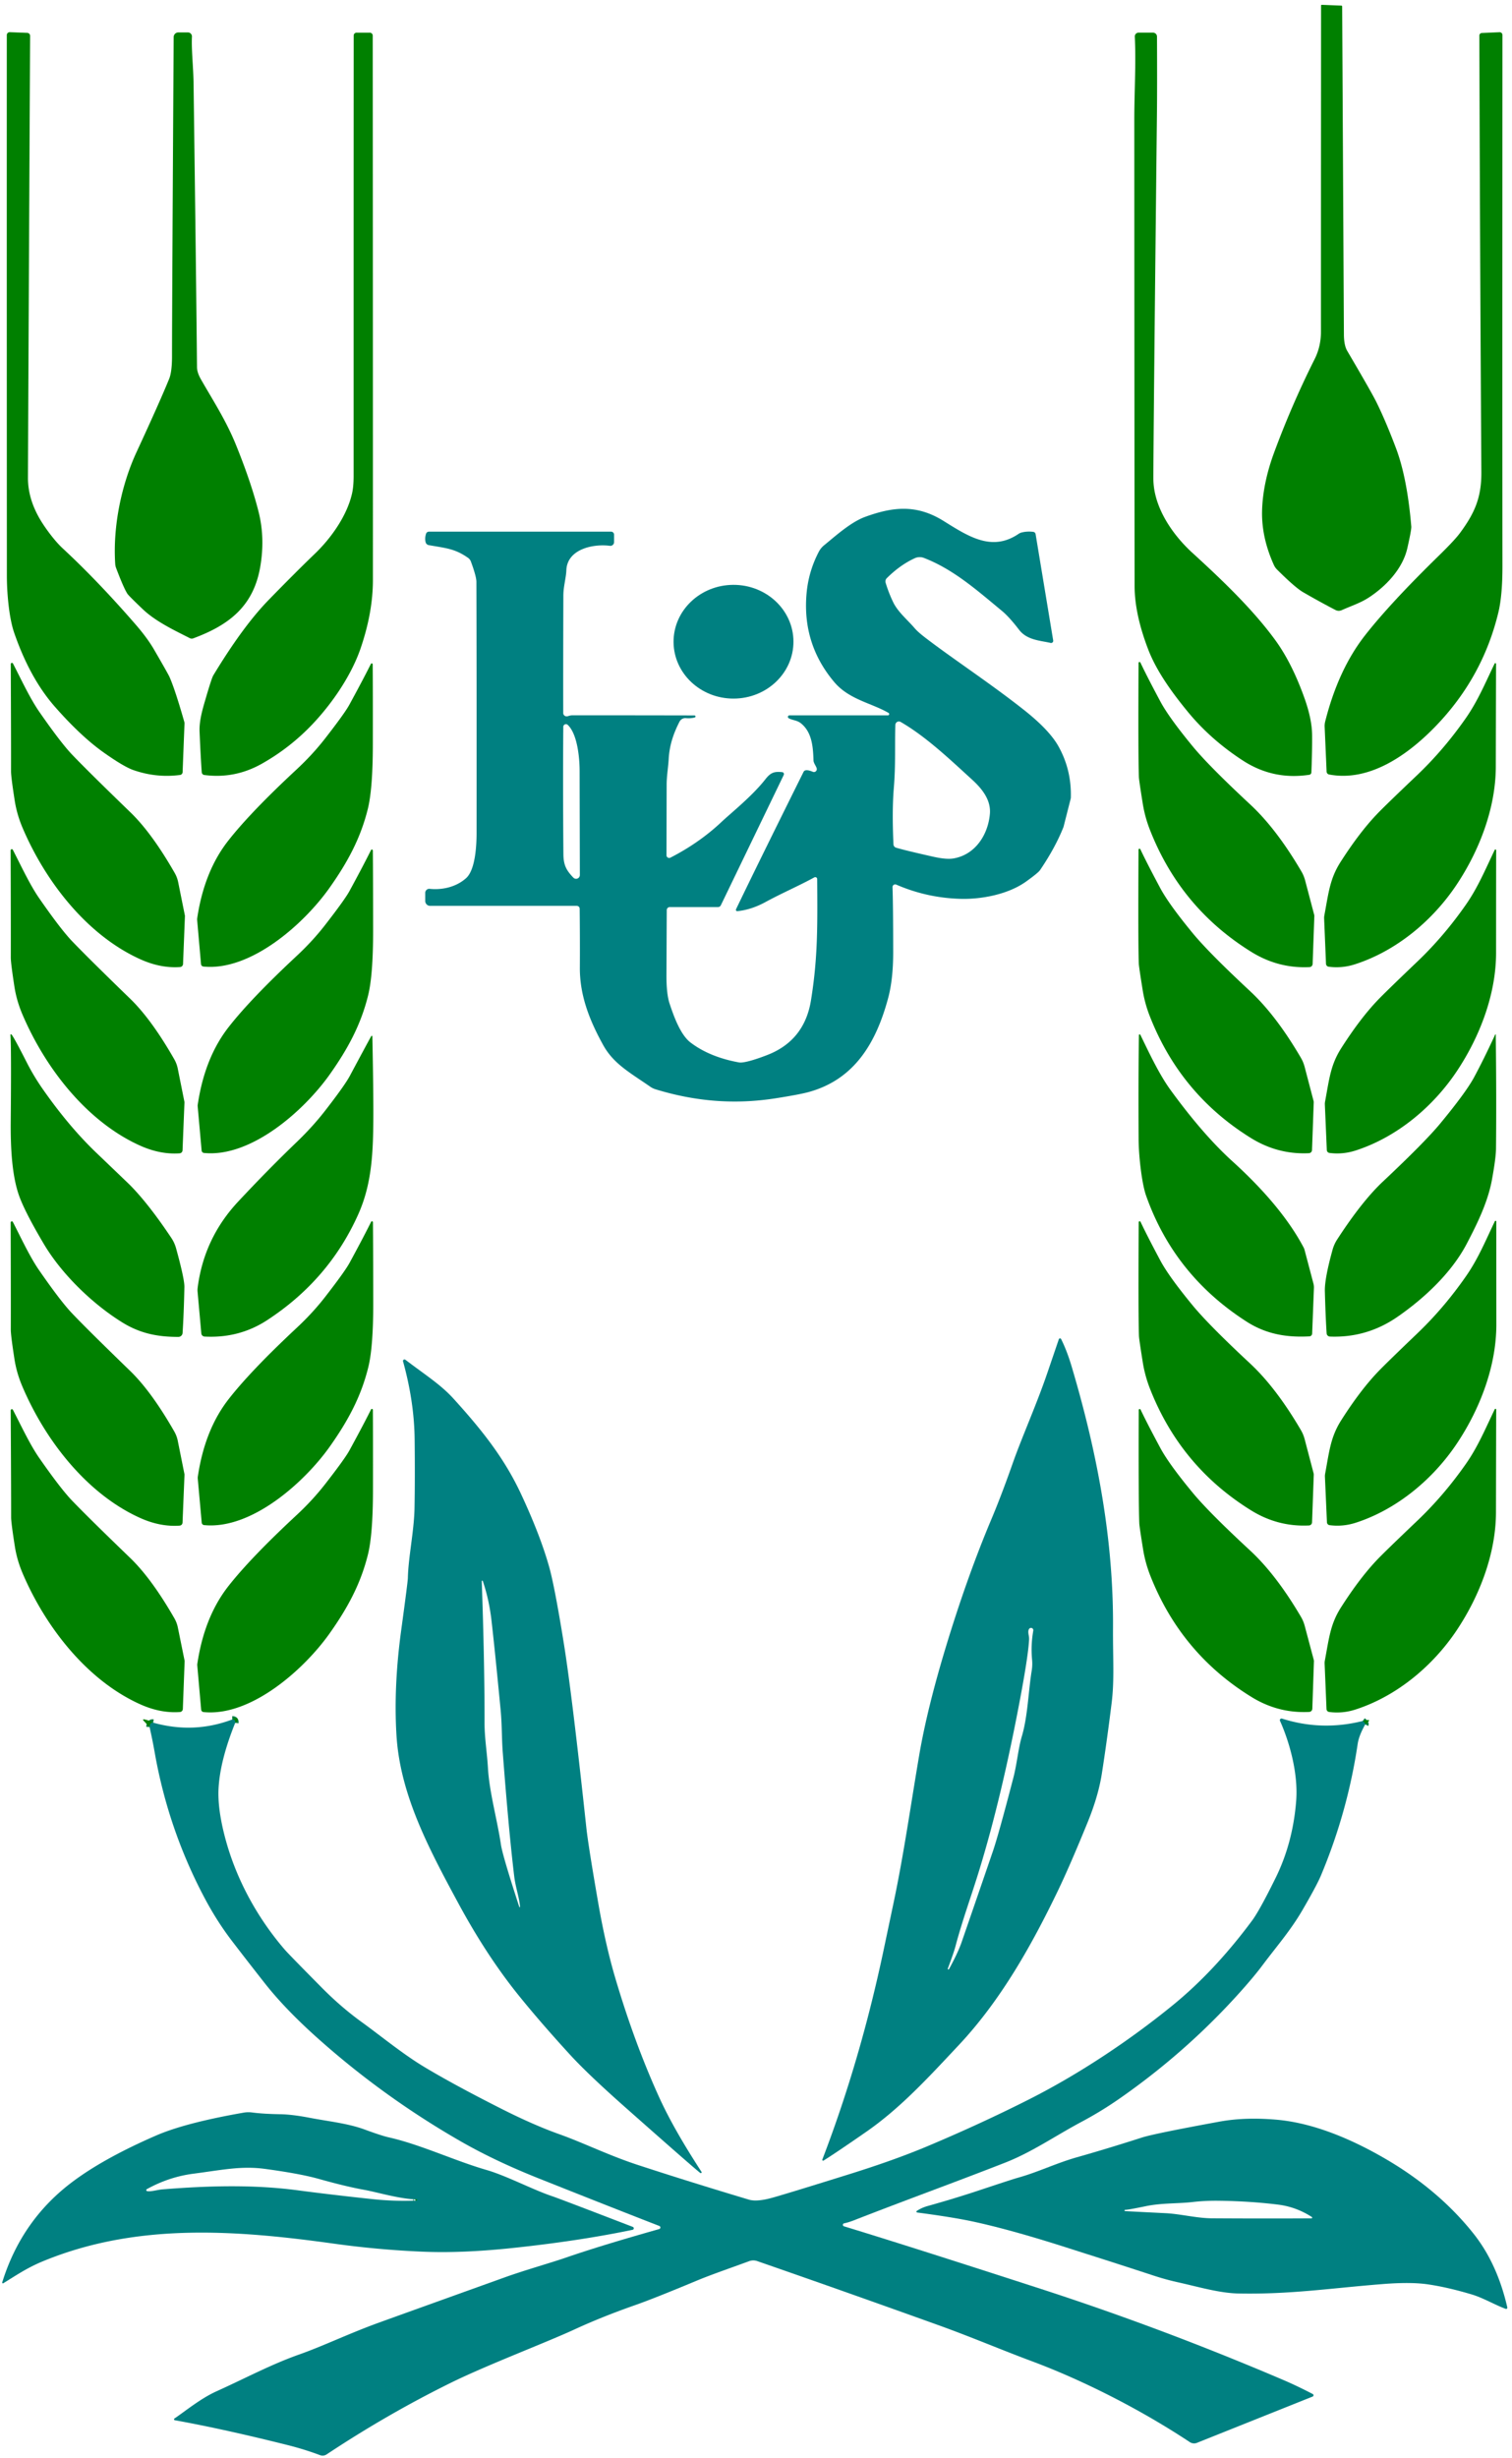 <?xml version="1.0" encoding="UTF-8" standalone="no"?>
<svg xmlns="http://www.w3.org/2000/svg" version="1.1" viewBox="0.00 0.00 451.00 733.00">
  <g stroke-width="2.00" fill="none" stroke-linecap="butt">
    <path stroke="#008041" vector-effect="non-scaling-stroke" d="   M 70.16 513.74   Q 70.30 512.73 69.28 512.74"></path>
    <path stroke="#008041" vector-effect="non-scaling-stroke" d="   M 406.48 513.19   Q 407.41 513.86 407.23 514.21"></path>
    <path stroke="#008041" vector-effect="non-scaling-stroke" d="   M 45.69 513.69   Q 44.73 513.52 44.61 515.00"></path>
    <path stroke="#008041" vector-effect="non-scaling-stroke" d="   M 123.96 656.20   Q 124.22 656.16 124.35 656.09   A 0.12 0.12 0.0 0 0 124.30 655.87   L 123.29 655.82"></path>
  </g>
  <path fill="#008000" d="   M 394.05 1.63   A 0.19 0.19 0.0 0 1 394.25 1.44   L 400.10 1.67   A 0.25 0.24 1.2 0 1 400.34 1.91   Q 400.77 82.17 400.86 99.75   Q 400.88 102.98 401.85 104.63   Q 409.15 117.06 410.55 119.91   Q 413.30 125.46 416.37 133.58   Q 419.74 142.48 420.96 157.02   Q 421.03 157.96 419.78 163.47   C 418.39 169.60 413.42 174.84 408.26 178.20   C 405.82 179.79 403.31 180.57 400.18 181.96   A 2.10 2.08 -43.2 0 1 398.37 181.91   Q 393.70 179.49 388.72 176.61   Q 386.30 175.21 380.94 169.86   A 4.71 4.60 -80.5 0 1 379.96 168.45   Q 376.29 160.32 376.45 152.48   C 376.56 146.84 377.88 140.82 380.00 135.07   Q 385.32 120.65 392.13 107.09   Q 394.04 103.29 394.02 98.75   Q 394.00 89.84 394.05 1.63   Z"></path>
  <path fill="#008000" d="   M 8.13 9.80   A 0.89 0.89 0.0 0 1 8.98 10.69   Q 8.43 118.62 8.34 142.47   Q 8.32 149.17 12.49 155.76   C 13.81 157.85 16.34 161.33 18.65 163.47   Q 29.31 173.37 40.44 186.21   Q 43.98 190.29 45.97 193.74   Q 50.21 201.04 50.58 201.91   Q 52.25 205.71 54.96 215.22   A 1.65 1.60 39.0 0 1 55.03 215.81   L 54.47 230.25   A 0.88 0.88 0.0 0 1 53.71 231.09   Q 46.67 232.02 39.83 229.65   Q 36.98 228.67 31.01 224.45   Q 24.17 219.62 16.39 210.77   Q 8.91 202.26 4.23 188.69   C 2.71 184.30 2.05 176.99 2.05 171.66   Q 2.01 85.32 2.03 10.46   A 0.86 0.86 0.0 0 1 2.92 9.60   L 8.13 9.80   Z"></path>
  <path fill="#008000" d="   M 56.06 9.67   A 1.19 1.19 0.0 0 1 57.25 10.91   C 57.06 14.97 57.68 19.94 57.74 25.05   Q 58.54 85.09 58.76 109.50   Q 58.78 111.08 59.92 113.09   C 63.53 119.43 67.47 125.41 70.47 132.87   Q 75.03 144.17 77.17 152.79   Q 79.12 160.68 77.58 169.28   C 75.47 181.00 68.08 186.48 57.63 190.36   A 1.29 1.29 0.0 0 1 56.60 190.29   C 52.12 188.00 46.48 185.38 42.55 181.63   Q 38.40 177.67 38.00 177.06   Q 36.89 175.36 34.61 169.32   A 4.06 3.95 33.6 0 1 34.37 168.21   C 33.61 156.66 36.35 144.29 40.69 134.90   Q 47.76 119.62 50.46 112.96   Q 51.31 110.86 51.31 106.25   Q 51.31 92.89 51.80 11.06   A 1.40 1.40 0.0 0 1 53.20 9.67   L 56.06 9.67   Z"></path>
  <path fill="#008000" d="   M 106.34 9.75   L 110.31 9.75   A 0.87 0.87 0.0 0 1 111.18 10.62   Q 111.24 104.58 111.23 172.99   Q 111.23 182.60 107.56 193.34   C 104.53 202.19 97.91 211.46 91.34 217.84   Q 85.40 223.61 78.17 227.70   Q 70.05 232.30 60.93 231.10   A 0.88 0.87 2.1 0 1 60.18 230.30   Q 59.87 226.17 59.53 218.24   C 59.37 214.82 60.55 211.05 61.43 208.04   Q 63.14 202.19 63.62 201.40   Q 72.44 186.82 80.03 179.01   Q 88.14 170.67 93.87 165.17   C 98.94 160.31 103.60 153.57 105.03 147.04   Q 105.48 145.01 105.48 141.87   Q 105.47 61.19 105.50 10.60   A 0.85 0.84 -90.0 0 1 106.34 9.75   Z"></path>
  <path fill="#008000" d="   M 343.93 9.74   A 1.18 1.18 0.0 0 1 345.11 10.92   Q 345.18 26.56 345.09 34.27   Q 344.02 131.85 344.03 142.76   C 344.05 151.09 349.56 159.28 355.68 164.87   C 364.18 172.63 373.69 181.64 380.51 191.05   Q 385.44 197.87 389.15 208.33   Q 391.34 214.52 391.38 219.25   Q 391.42 223.86 391.16 230.33   A 0.76 0.75 87.2 0 1 390.52 231.04   C 383.46 232.10 376.86 230.79 370.67 226.76   Q 361.05 220.49 354.28 212.23   C 349.86 206.85 345.04 200.32 342.50 193.70   Q 338.44 183.14 338.43 174.74   Q 338.36 111.79 338.34 35.72   C 338.34 27.35 338.88 19.10 338.49 10.91   A 1.12 1.11 -1.5 0 1 339.61 9.74   L 343.93 9.74   Z"></path>
  <path fill="#008000" d="   M 448.15 10.44   Q 448.10 126.77 448.15 168.78   Q 448.16 177.53 446.93 182.64   Q 442.24 202.10 428.13 216.65   C 419.91 225.13 408.46 233.23 396.44 230.95   A 0.92 0.90 4.5 0 1 395.70 230.10   L 395.12 216.76   A 5.54 5.40 51.4 0 1 395.28 215.15   Q 399.20 199.61 407.20 189.41   Q 414.73 179.80 429.24 165.64   Q 433.85 161.13 435.40 159.05   C 439.85 153.06 441.91 148.39 441.86 140.80   Q 441.45 75.13 441.26 10.62   A 0.77 0.77 0.0 0 1 442.00 9.84   L 447.27 9.61   A 0.84 0.83 -1.3 0 1 448.15 10.44   Z"></path>
  <path fill="#008081" d="   M 264.85 213.32   A 0.39 0.39 0.0 0 0 265.05 212.60   C 259.99 209.64 253.27 208.64 248.84 203.39   Q 239.25 192.03 240.58 176.99   Q 241.16 170.41 244.24 164.52   A 6.23 6.22 84.3 0 1 245.81 162.60   C 248.89 160.11 253.68 155.72 258.05 154.13   C 266.11 151.20 273.24 150.25 281.40 155.32   C 288.91 160.00 295.88 164.60 303.85 159.18   A 2.80 2.55 18.0 0 1 304.69 158.80   Q 306.38 158.36 308.21 158.60   A 0.81 0.81 0.0 0 1 308.90 159.27   L 314.15 191.00   A 0.64 0.64 0.0 0 1 313.37 191.72   C 310.42 191.02 306.38 190.92 304.01 187.85   Q 301.03 183.96 298.85 182.16   C 291.10 175.74 284.28 169.73 275.58 166.37   A 3.47 3.44 -46.3 0 0 272.90 166.44   Q 268.49 168.45 264.50 172.42   A 1.35 1.35 0.0 0 0 264.16 173.76   Q 265.05 176.72 266.39 179.52   C 267.78 182.45 270.67 184.82 272.80 187.30   Q 273.76 188.43 275.85 190.04   C 283.88 196.24 295.34 203.72 305.49 211.75   Q 313.00 217.70 315.70 222.52   Q 319.63 229.53 319.41 237.83   A 2.20 1.90 -40.7 0 1 319.35 238.23   L 317.26 246.45   A 1.24 0.92 -36.7 0 1 317.20 246.65   Q 314.74 252.83 310.22 259.47   Q 309.66 260.29 306.10 262.85   C 300.76 266.70 292.76 268.20 286.53 268.03   Q 276.48 267.76 267.34 263.79   A 0.80 0.80 0.0 0 0 266.22 264.55   Q 266.41 269.80 266.42 283.82   Q 266.43 291.97 264.93 297.57   C 261.38 310.84 254.96 321.90 241.14 325.66   Q 238.41 326.40 231.42 327.50   C 219.22 329.42 207.49 328.48 195.56 324.83   A 5.69 5.53 -18.3 0 1 193.97 324.06   C 187.74 319.75 183.01 317.22 179.91 311.62   C 175.87 304.31 172.90 296.87 172.96 288.47   Q 173.01 281.24 172.91 270.99   A 0.88 0.88 0.0 0 0 172.03 270.12   L 128.29 270.12   A 1.45 1.45 0.0 0 1 126.84 268.67   L 126.84 266.24   A 1.20 1.20 0.0 0 1 128.16 265.05   C 131.93 265.43 136.06 264.52 139.03 261.86   C 141.86 259.33 142.15 251.76 142.15 248.50   Q 142.18 197.70 142.10 173.50   Q 142.10 171.90 140.46 167.45   A 2.39 2.36 -83.1 0 0 139.60 166.34   C 135.75 163.64 133.15 163.47 127.90 162.56   A 1.19 1.18 -2.7 0 1 126.96 161.71   Q 126.65 160.53 127.07 159.19   A 0.92 0.92 0.0 0 1 127.95 158.54   L 182.27 158.54   A 0.90 0.90 0.0 0 1 183.17 159.44   L 183.17 161.65   A 1.12 1.11 -86.2 0 1 181.91 162.76   C 176.88 162.11 169.15 163.75 168.93 170.09   C 168.85 172.27 168.05 174.91 168.04 177.57   Q 167.97 197.99 168.00 212.65   A 0.97 0.97 0.0 0 0 168.23 213.25   Q 168.70 213.79 169.53 213.52   Q 170.18 213.30 170.75 213.30   Q 186.97 213.30 207.14 213.34   A 0.31 0.31 0.0 0 1 207.22 213.95   Q 205.97 214.28 204.59 214.15   A 1.95 1.94 -73.8 0 0 202.68 215.21   C 200.95 218.59 199.69 222.11 199.46 226.32   C 199.32 228.79 198.85 231.48 198.85 233.90   Q 198.84 237.25 198.80 255.04   A 0.80 0.80 0.0 0 0 199.97 255.75   C 205.43 252.96 210.66 249.39 215.20 245.11   C 218.04 242.43 224.40 237.38 228.31 232.36   C 229.88 230.36 230.96 230.00 233.32 230.25   A 0.58 0.58 0.0 0 1 233.78 231.08   L 215.02 269.94   A 0.98 0.96 -76.6 0 1 214.15 270.49   L 199.77 270.49   A 0.89 0.89 0.0 0 0 198.88 271.38   Q 198.87 273.22 198.79 290.71   Q 198.76 296.38 199.74 299.32   C 200.86 302.66 202.86 308.52 205.99 310.89   Q 211.71 315.23 220.43 316.81   C 222.36 317.16 228.54 314.78 230.09 314.09   Q 240.05 309.61 241.89 298.34   C 243.94 285.72 243.85 276.17 243.75 262.13   A 0.58 0.57 75.4 0 0 242.90 261.63   C 238.21 264.20 233.26 266.30 228.25 269.03   C 225.53 270.51 222.67 271.45 219.93 271.70   A 0.39 0.39 0.0 0 1 219.54 271.14   Q 226.30 257.09 239.69 230.16   Q 240.17 229.20 242.46 230.15   A 0.85 0.85 0.0 0 0 243.63 229.28   C 243.56 228.57 242.68 227.66 242.65 226.76   C 242.53 222.64 242.17 218.25 238.84 215.64   C 237.68 214.73 236.27 214.79 235.22 214.15   A 0.45 0.45 0.0 0 1 235.45 213.32   L 264.85 213.32   Z   M 267.27 252.77   Q 269.73 253.53 278.32 255.46   Q 282.17 256.32 284.23 256.01   C 290.77 255.01 294.70 249.05 295.26 242.74   C 295.64 238.55 292.92 235.19 289.94 232.47   C 283.44 226.55 276.23 219.65 268.64 215.28   A 1.05 1.04 -73.9 0 0 267.07 216.15   C 266.87 222.49 267.19 227.89 266.61 234.95   Q 266.04 241.72 266.50 251.77   A 1.09 1.08 -82.9 0 0 267.27 252.77   Z   M 169.35 216.16   A 0.79 0.79 0.0 0 0 168.02 216.72   Q 167.88 233.62 168.05 254.54   C 168.07 257.88 168.82 259.41 171.01 261.70   A 1.13 1.13 0.0 0 0 172.96 260.91   Q 172.91 240.47 172.89 229.85   C 172.88 225.88 172.21 218.86 169.35 216.16   Z"></path>
  <ellipse fill="#008081" cx="0.00" cy="0.00" transform="translate(218.79,191.36) rotate(-0.2)" rx="17.88" ry="16.96"></ellipse>
  <path fill="#008000" d="   M 340.16 197.57   Q 342.10 201.68 346.10 209.16   Q 348.70 214.01 355.85 222.67   Q 360.67 228.50 372.98 239.95   Q 380.77 247.20 388.20 259.89   A 10.81 10.77 -67.5 0 1 389.30 262.56   L 391.98 272.73   A 1.57 1.39 41.4 0 1 392.04 273.21   L 391.53 287.44   A 0.98 0.98 0.0 0 1 390.59 288.39   Q 381.29 288.84 373.26 283.86   Q 352.15 270.79 343.00 247.46   Q 341.53 243.71 340.88 239.74   Q 339.75 232.72 339.71 231.71   Q 339.47 225.03 339.61 197.69   A 0.29 0.29 0.0 0 1 340.16 197.57   Z"></path>
  <path fill="#008000" d="   M 3.87 197.86   C 6.26 202.47 8.92 208.22 11.70 212.23   Q 18.06 221.40 21.49 225.01   Q 26.09 229.84 38.91 242.24   Q 45.29 248.41 52.09 260.28   A 9.25 9.14 -66.1 0 1 53.15 263.08   L 55.15 273.01   A 1.33 0.60 -69.2 0 1 55.16 273.18   L 54.60 287.45   A 0.96 0.95 89.4 0 1 53.71 288.37   Q 47.92 288.78 41.88 286.06   C 25.96 278.89 13.61 262.94 6.79 246.99   Q 5.03 242.89 4.38 238.68   Q 3.28 231.61 3.29 230.00   Q 3.31 219.87 3.21 198.02   A 0.35 0.35 0.0 0 1 3.87 197.86   Z"></path>
  <path fill="#008000" d="   M 110.63 197.98   A 0.29 0.28 58.3 0 1 111.17 198.11   Q 111.23 205.17 111.21 222.15   Q 111.19 235.26 109.71 241.23   C 107.60 249.77 103.80 257.00 98.18 264.90   C 90.66 275.48 74.82 289.66 60.67 288.22   A 0.80 0.80 0.0 0 1 59.96 287.50   L 58.80 274.29   A 1.78 1.58 51.1 0 1 58.82 273.84   Q 60.90 259.84 68.07 250.70   Q 74.64 242.30 88.44 229.47   Q 93.20 225.05 96.91 220.29   Q 102.79 212.74 104.18 210.19   Q 108.19 202.85 110.63 197.98   Z"></path>
  <path fill="#008000" d="   M 446.25 197.99   Q 446.23 201.80 446.17 228.67   C 446.13 240.99 441.28 253.64 434.40 263.93   C 427.23 274.64 416.40 283.61 404.18 287.54   Q 400.28 288.80 396.31 288.27   A 0.91 0.91 0.0 0 1 395.52 287.40   L 394.96 273.85   A 4.20 3.78 52.4 0 1 395.04 272.91   C 396.31 266.08 396.70 261.99 399.86 257.04   Q 405.60 248.06 411.01 242.47   Q 413.34 240.05 422.80 231.05   Q 430.68 223.53 437.24 214.13   C 440.81 209.01 443.04 203.62 445.81 197.89   A 0.23 0.23 0.0 0 1 446.25 197.99   Z"></path>
  <path fill="#008000" d="   M 3.17 253.57   A 0.35 0.35 0.0 0 1 3.83 253.41   C 6.21 258.02 8.87 263.77 11.64 267.78   Q 17.99 276.95 21.41 280.56   Q 26.01 285.39 38.81 297.80   Q 45.18 303.97 51.96 315.84   A 9.24 9.14 -66.0 0 1 53.02 318.64   L 55.01 328.57   A 1.33 0.60 -69.1 0 1 55.02 328.74   L 54.45 343.00   A 0.95 0.94 89.4 0 1 53.56 343.92   Q 47.77 344.32 41.74 341.60   C 25.83 334.42 13.50 318.46 6.70 302.52   Q 4.95 298.42 4.30 294.21   Q 3.21 287.14 3.22 285.53   Q 3.25 275.41 3.17 253.57   Z"></path>
  <path fill="#008000" d="   M 339.60 253.37   A 0.29 0.29 0.0 0 1 340.15 253.25   Q 342.08 257.35 346.07 264.81   Q 348.66 269.65 355.79 278.30   Q 360.59 284.12 372.87 295.55   Q 380.64 302.78 388.04 315.45   A 10.78 10.74 -67.5 0 1 389.14 318.11   L 391.80 328.26   A 1.57 1.38 41.5 0 1 391.86 328.74   L 391.35 342.93   A 0.98 0.98 0.0 0 1 390.41 343.88   Q 381.13 344.32 373.12 339.35   Q 352.07 326.30 342.96 303.02   Q 341.49 299.28 340.85 295.32   Q 339.72 288.31 339.68 287.31   Q 339.45 280.64 339.60 253.37   Z"></path>
  <path fill="#008000" d="   M 110.67 253.49   A 0.29 0.28 58.2 0 1 111.21 253.62   Q 111.28 260.67 111.29 277.66   Q 111.29 290.76 109.82 296.74   C 107.73 305.29 103.94 312.52 98.33 320.43   C 90.82 331.02 75.01 345.23 60.85 343.81   A 0.80 0.80 0.0 0 1 60.14 343.09   L 58.96 329.88   A 1.78 1.58 51.0 0 1 58.98 329.43   Q 61.04 315.43 68.20 306.27   Q 74.75 297.87 88.53 285.02   Q 93.29 280.58 96.98 275.82   Q 102.85 268.26 104.24 265.71   Q 108.24 258.36 110.67 253.49   Z"></path>
  <path fill="#008000" d="   M 446.28 253.55   Q 446.26 257.36 446.25 284.19   C 446.23 296.50 441.41 309.13 434.55 319.42   C 427.40 330.14 416.61 339.11 404.41 343.06   Q 400.52 344.32 396.55 343.80   A 0.91 0.91 0.0 0 1 395.76 342.93   L 395.18 329.40   A 4.20 3.78 52.4 0 1 395.25 328.46   C 396.51 321.64 396.90 317.55 400.04 312.60   Q 405.76 303.62 411.15 298.03   Q 413.48 295.61 422.91 286.60   Q 430.77 279.08 437.31 269.68   C 440.86 264.57 443.09 259.18 445.84 253.45   A 0.23 0.23 0.0 0 1 446.28 253.55   Z"></path>
  <path fill="#008000" d="   M 3.45 308.49   Q 4.28 309.53 7.99 316.83   Q 10.12 321.02 12.87 324.93   Q 20.60 335.97 28.74 343.76   Q 38.50 353.10 38.81 353.42   Q 44.40 359.09 51.12 369.17   A 10.57 10.55 20.7 0 1 52.53 372.28   Q 55.05 381.43 55.00 383.78   Q 54.83 391.82 54.46 397.49   A 1.26 1.25 -88.0 0 1 53.21 398.66   C 47.07 398.67 41.83 397.66 36.46 394.33   C 27.82 388.98 18.51 380.13 13.05 370.91   Q 7.77 362.00 5.90 357.12   C 3.55 350.99 3.14 342.28 3.20 334.53   Q 3.40 312.18 3.11 308.62   A 0.19 0.19 0.0 0 1 3.45 308.49   Z"></path>
  <path fill="#008000" d="   M 340.15 308.58   C 342.37 313.12 345.60 320.14 349.07 324.92   Q 358.76 338.26 367.56 346.25   Q 382.30 359.62 388.86 372.03   A 3.13 3.00 25.4 0 1 389.13 372.74   L 391.79 382.82   A 4.32 4.28 -51.4 0 1 391.92 384.02   L 391.39 397.68   A 0.87 0.87 0.0 0 1 390.57 398.50   C 383.89 398.86 377.77 397.90 371.86 394.12   Q 350.23 380.26 341.85 356.52   C 340.59 352.96 339.66 344.86 339.63 339.83   Q 339.52 321.10 339.72 308.67   A 0.23 0.22 32.7 0 1 340.15 308.58   Z"></path>
  <path fill="#008000" d="   M 445.99 308.49   A 0.09 0.09 0.0 0 1 446.16 308.52   Q 446.38 327.64 446.23 342.50   Q 446.20 345.30 445.03 351.73   C 443.80 358.53 440.53 365.08 437.54 370.81   C 432.99 379.54 424.84 387.13 416.89 392.64   Q 407.74 398.99 396.69 398.56   A 1.03 1.02 -0.6 0 1 395.71 397.61   Q 395.38 392.63 395.18 385.00   Q 395.09 381.28 397.49 372.62   A 10.93 10.89 69.4 0 1 398.85 369.61   Q 406.21 358.26 412.43 352.40   Q 425.00 340.58 429.56 335.07   Q 437.27 325.74 439.72 321.19   Q 442.64 315.76 445.99 308.49   Z"></path>
  <path fill="#008000" d="   M 111.07 309.04   Q 111.44 327.62 111.34 335.54   C 111.22 345.12 110.64 353.67 106.85 362.13   Q 98.11 381.66 79.65 393.69   Q 71.34 399.11 61.03 398.56   A 1.04 1.03 -0.9 0 1 60.05 397.62   L 58.93 385.16   A 5.46 5.32 -44.3 0 1 58.96 383.98   Q 60.85 369.21 71.05 358.30   Q 79.99 348.73 88.56 340.50   Q 93.31 335.93 97.02 331.15   Q 102.83 323.66 104.34 320.84   Q 109.36 311.45 110.74 308.96   A 0.18 0.18 0.0 0 1 111.07 309.04   Z"></path>
  <path fill="#008000" d="   M 3.18 364.55   A 0.35 0.35 0.0 0 1 3.84 364.39   C 6.22 369.00 8.87 374.75 11.65 378.76   Q 18.00 387.94 21.42 391.55   Q 26.01 396.39 38.82 408.80   Q 45.19 414.98 51.98 426.86   A 9.25 9.14 -66.0 0 1 53.03 429.66   L 55.02 439.59   A 1.33 0.60 -69.1 0 1 55.03 439.76   L 54.45 454.02   A 0.95 0.94 89.4 0 1 53.56 454.94   Q 47.77 455.35 41.74 452.62   C 25.83 445.43 13.50 429.47 6.70 413.51   Q 4.94 409.41 4.30 405.20   Q 3.21 398.13 3.22 396.52   Q 3.25 386.39 3.18 364.55   Z"></path>
  <path fill="#008000" d="   M 111.24 364.47   Q 111.31 371.53 111.33 388.53   Q 111.34 401.65 109.87 407.63   C 107.78 416.19 103.99 423.43 98.38 431.35   C 90.87 441.96 75.05 456.19 60.88 454.78   A 0.80 0.80 0.0 0 1 60.17 454.06   L 58.98 440.84   A 1.78 1.58 51.0 0 1 59.00 440.39   Q 61.05 426.37 68.21 417.20   Q 74.77 408.78 88.55 395.91   Q 93.31 391.47 97.01 386.70   Q 102.88 379.13 104.27 376.57   Q 108.27 369.22 110.70 364.34   A 0.29 0.28 58.2 0 1 111.24 364.47   Z"></path>
  <path fill="#008000" d="   M 339.65 364.46   A 0.29 0.29 0.0 0 1 340.20 364.34   Q 342.13 368.44 346.11 375.90   Q 348.70 380.73 355.83 389.37   Q 360.63 395.18 372.89 406.60   Q 380.65 413.83 388.05 426.48   A 10.77 10.73 -67.5 0 1 389.15 429.15   L 391.81 439.29   A 1.57 1.38 41.5 0 1 391.87 439.76   L 391.36 453.95   A 0.98 0.98 0.0 0 1 390.42 454.89   Q 381.15 455.34 373.15 450.37   Q 352.11 437.33 343.00 414.07   Q 341.54 410.33 340.89 406.37   Q 339.77 399.38 339.73 398.37   Q 339.50 391.71 339.65 364.46   Z"></path>
  <path fill="#008000" d="   M 446.32 364.28   Q 446.31 368.10 446.33 394.99   C 446.33 407.33 441.51 420.00 434.65 430.32   C 427.50 441.07 416.69 450.08 404.47 454.05   Q 400.57 455.32 396.59 454.80   A 0.91 0.91 0.0 0 1 395.80 453.93   L 395.20 440.37   A 4.21 3.78 52.3 0 1 395.27 439.43   C 396.53 432.59 396.91 428.49 400.05 423.53   Q 405.77 414.52 411.17 408.91   Q 413.50 406.48 422.94 397.44   Q 430.81 389.89 437.35 380.46   C 440.91 375.33 443.13 369.93 445.88 364.18   A 0.23 0.23 0.0 0 1 446.32 364.28   Z"></path>
  <path fill="#008081" d="   M 245.64 644.28   A 0.25 0.25 0.0 0 1 245.28 643.98   Q 256.63 614.43 263.62 581.23   Q 265.05 574.47 266.57 567.25   C 269.62 552.75 271.69 538.01 274.17 523.46   Q 276.55 509.49 282.20 490.89   Q 288.54 470.03 295.74 452.96   Q 298.66 446.04 302.15 436.13   C 304.80 428.61 309.24 418.69 312.41 409.38   Q 315.14 401.38 315.83 399.35   A 0.37 0.37 0.0 0 1 316.51 399.30   Q 318.29 402.88 319.68 407.58   C 327.51 433.96 332.14 459.58 331.99 485.24   C 331.93 494.61 332.44 500.97 331.57 507.91   Q 330.15 519.36 328.65 528.94   Q 327.60 535.60 324.44 543.35   Q 319.09 556.47 315.48 563.96   C 307.51 580.50 298.32 596.71 285.95 609.88   C 277.42 618.95 268.80 628.48 258.32 635.74   Q 249.31 641.99 245.64 644.28   Z   M 307.03 485.65   Q 306.54 486.18 306.85 487.63   A 5.46 5.39 41.0 0 1 306.95 488.94   Q 306.71 493.90 303.93 508.45   Q 298.63 536.24 292.25 557.16   C 289.79 565.26 287.11 572.38 284.97 580.48   Q 284.47 582.34 282.71 587.03   A 0.18 0.18 0.0 0 0 282.81 587.27   L 282.82 587.28   A 0.19 0.18 -61.8 0 0 283.06 587.20   Q 285.75 582.30 286.85 579.10   Q 293.46 559.95 296.19 551.95   Q 297.90 546.92 302.28 530.06   C 303.37 525.83 303.71 521.44 304.81 517.72   C 306.57 511.78 306.75 504.24 307.73 498.24   A 13.24 13.08 -43.3 0 0 307.85 494.93   Q 307.44 490.59 308.21 486.24   A 0.69 0.69 0.0 0 0 307.03 485.65   Z"></path>
  <path fill="#008081" d="   M 208.87 647.96   Q 206.75 646.32 186.24 628.16   Q 175.36 618.52 170.08 612.76   Q 161.49 603.39 154.94 595.31   Q 145.24 583.35 136.66 567.45   C 127.69 550.85 119.29 534.95 118.25 517.28   Q 117.39 502.72 119.69 485.97   Q 121.64 471.69 121.66 470.51   C 121.79 464.41 123.50 456.63 123.64 449.81   Q 123.81 440.98 123.68 429.25   Q 123.56 418.02 120.22 405.95   A 0.45 0.44 10.9 0 1 120.92 405.48   C 127.41 410.39 131.51 412.94 135.32 417.13   C 144.18 426.89 150.59 435.15 155.43 445.54   Q 161.13 457.75 163.79 467.19   Q 165.43 472.99 168.17 490.01   Q 170.60 505.08 174.90 545.06   Q 175.47 550.35 178.48 567.68   Q 180.65 580.13 183.57 589.99   Q 189.24 609.14 196.51 625.17   C 200.29 633.51 205.39 641.69 209.23 647.62   A 0.25 0.25 0.0 0 1 208.87 647.96   Z   M 155.11 568.59   C 154.93 565.96 153.78 562.80 153.39 559.60   Q 151.73 545.80 149.96 522.50   C 149.64 518.31 149.75 514.32 149.33 509.94   Q 147.60 491.89 146.60 483.20   Q 145.89 476.98 144.00 471.44   A 0.16 0.15 -55.8 0 0 143.70 471.50   Q 144.55 495.84 144.53 513.66   C 144.52 518.26 145.27 522.49 145.55 527.28   C 145.96 534.40 148.33 542.70 149.42 550.07   Q 149.91 553.36 154.89 568.63   A 0.11 0.11 0.0 0 0 155.11 568.59   Z"></path>
  <path fill="#008000" d="   M 3.19 420.56   A 0.35 0.35 0.0 0 1 3.85 420.40   C 6.24 424.99 8.90 430.72 11.67 434.71   Q 18.02 443.84 21.45 447.43   Q 26.04 452.23 38.83 464.57   Q 45.20 470.71 51.99 482.53   A 9.21 9.11 -66.1 0 1 53.05 485.32   L 55.06 495.21   A 1.32 0.59 -69.3 0 1 55.07 495.38   L 54.54 509.60   A 0.95 0.94 89.3 0 1 53.65 510.52   Q 47.88 510.93 41.86 508.23   C 25.98 501.11 13.65 485.24 6.83 469.35   Q 5.07 465.27 4.42 461.08   Q 3.31 454.03 3.32 452.43   Q 3.32 442.33 3.19 420.56   Z"></path>
  <path fill="#008000" d="   M 110.68 420.29   A 0.29 0.28 58.3 0 1 111.22 420.43   Q 111.27 427.48 111.25 444.46   Q 111.23 457.57 109.75 463.54   C 107.64 472.08 103.84 479.31 98.22 487.21   C 90.69 497.79 74.86 511.97 60.70 510.53   A 0.80 0.80 0.0 0 1 60.00 509.81   L 58.84 496.60   A 1.78 1.58 51.1 0 1 58.86 496.15   Q 60.94 482.15 68.11 473.00   Q 74.68 464.61 88.48 451.78   Q 93.24 447.36 96.95 442.60   Q 102.83 435.05 104.23 432.50   Q 108.24 425.16 110.68 420.29   Z"></path>
  <path fill="#008000" d="   M 339.66 420.45   A 0.29 0.29 0.0 0 1 340.21 420.33   Q 342.14 424.41 346.13 431.83   Q 348.73 436.65 355.85 445.24   Q 360.65 451.03 372.91 462.38   Q 380.67 469.57 388.07 482.17   A 10.74 10.70 -67.6 0 1 389.17 484.82   L 391.86 494.93   A 1.56 1.38 41.3 0 1 391.92 495.40   L 391.44 509.55   A 0.98 0.98 0.0 0 1 390.51 510.49   Q 381.26 510.96 373.27 506.02   Q 352.27 493.07 343.13 469.91   Q 341.66 466.18 341.00 462.24   Q 339.87 455.26 339.83 454.26   Q 339.57 447.62 339.66 420.45   Z"></path>
  <path fill="#008000" d="   M 446.29 420.34   Q 446.27 424.15 446.22 450.97   C 446.19 463.28 441.35 475.90 434.48 486.18   C 427.32 496.88 416.52 505.84 404.32 509.77   Q 400.42 511.03 396.46 510.50   A 0.91 0.91 0.0 0 1 395.67 509.63   L 395.11 496.10   A 4.20 3.77 52.4 0 1 395.18 495.16   C 396.45 488.35 396.84 484.26 399.99 479.32   Q 405.71 470.35 411.11 464.76   Q 413.44 462.35 422.88 453.35   Q 430.75 445.84 437.30 436.45   C 440.86 431.35 443.09 425.97 445.85 420.24   A 0.23 0.23 0.0 0 1 446.29 420.34   Z"></path>
  <path fill="#008000" d="   M 70.16 513.74   Q 70.30 512.73 69.28 512.74   Q 69.86 512.37 70.43 512.34   A 0.43 0.43 0.0 0 1 70.86 512.91   Q 70.71 513.35 70.16 513.74   Z"></path>
  <path fill="#008000" d="   M 45.69 513.69   Q 44.73 513.52 44.61 515.00   L 42.72 512.99   A 0.18 0.18 0.0 0 1 42.88 512.69   Q 44.34 512.93 45.69 513.69   Z"></path>
  <path fill="#008081" d="   M 406.48 513.19   Q 407.41 513.86 407.23 514.21   Q 405.35 517.50 404.97 520.02   Q 401.97 540.30 394.00 559.29   Q 392.75 562.26 388.52 569.54   C 384.89 575.77 380.90 580.25 376.47 586.17   Q 374.29 589.08 370.75 593.08   Q 354.49 611.45 334.05 625.71   Q 328.52 629.57 322.58 632.73   C 314.62 636.98 307.87 641.74 299.77 644.91   C 284.90 650.73 269.98 656.12 254.65 662.11   Q 253.11 662.71 251.77 662.99   A 0.46 0.46 0.0 0 0 251.74 663.88   Q 267.26 668.60 297.70 678.41   Q 303.99 680.44 310.56 682.57   Q 346.77 694.31 382.81 709.71   Q 386.92 711.47 391.57 713.89   A 0.42 0.42 0.0 0 1 391.53 714.65   L 357.04 728.44   A 2.34 2.32 50.8 0 1 354.87 728.21   C 341.68 719.46 324.49 710.32 307.58 704.03   C 298.55 700.66 289.61 696.84 279.90 693.35   Q 251.46 683.13 225.84 674.24   A 3.56 3.52 -45.4 0 0 223.46 674.27   C 217.70 676.39 212.28 678.23 207.69 680.14   Q 195.14 685.38 189.58 687.33   Q 179.62 690.82 171.51 694.56   C 162.85 698.57 145.36 705.18 134.41 710.57   Q 115.56 719.87 97.43 731.89   A 2.16 2.15 38.3 0 1 95.47 732.12   Q 90.82 730.37 85.71 729.09   Q 66.80 724.35 52.14 721.70   A 0.29 0.28 -56.1 0 1 52.04 721.18   C 55.03 719.18 59.80 715.23 64.57 713.08   C 73.24 709.17 80.86 705.05 89.33 702.07   C 96.38 699.58 103.97 695.90 112.56 692.77   Q 116.48 691.34 150.78 679.02   C 156.44 676.99 164.61 674.66 168.59 673.28   Q 179.08 669.65 196.62 664.70   A 0.49 0.49 0.0 0 0 196.66 663.77   Q 184.08 658.90 160.76 649.62   Q 147.50 644.35 137.16 638.39   Q 114.28 625.21 94.84 607.86   Q 85.07 599.15 78.90 591.29   Q 73.61 584.56 69.37 579.02   Q 64.71 572.97 60.91 565.76   Q 50.17 545.41 46.16 522.67   Q 45.47 518.74 44.61 515.00   Q 44.73 513.52 45.69 513.69   Q 57.78 517.08 69.28 512.74   Q 70.30 512.73 70.16 513.74   Q 65.66 524.89 65.19 533.26   Q 64.85 539.40 67.21 548.24   C 70.41 560.21 76.61 571.70 84.92 581.36   Q 86.03 582.66 95.93 592.66   Q 101.77 598.56 107.94 603.01   C 113.50 607.03 120.16 612.52 126.59 616.38   Q 135.56 621.76 149.56 628.83   Q 159.13 633.67 166.88 636.43   C 174.20 639.04 181.58 642.75 190.38 645.62   Q 205.44 650.55 223.37 655.92   C 225.33 656.51 228.11 655.99 230.50 655.32   Q 235.46 653.92 253.70 648.22   Q 266.86 644.10 276.53 640.04   Q 292.48 633.33 306.82 626.09   C 321.90 618.48 337.02 608.37 349.74 598.01   Q 362.26 587.82 373.46 572.73   Q 375.70 569.71 380.48 560.01   Q 385.67 549.48 386.63 536.93   C 387.23 529.04 384.79 519.83 381.80 513.15   A 0.50 0.49 -2.9 0 1 382.41 512.48   Q 394.25 516.25 406.48 513.19   Z"></path>
  <path fill="#008000" d="   M 407.23 514.21   Q 407.41 513.86 406.48 513.19   L 408.13 512.89   A 0.20 0.20 0.0 0 1 408.30 513.23   L 407.23 514.21   Z"></path>
  <path fill="#008081" d="   M 0.99 680.85   A 0.22 0.22 0.0 0 1 0.66 680.60   Q 6.48 661.84 21.86 650.43   Q 31.22 643.47 46.55 636.81   Q 55.31 633.01 72.69 629.98   A 8.20 8.15 43.7 0 1 75.20 629.93   Q 78.47 630.37 83.49 630.45   Q 87.11 630.50 92.45 631.53   C 98.16 632.62 103.75 633.17 108.76 635.01   Q 113.76 636.85 115.95 637.35   C 125.44 639.48 135.56 644.31 145.07 647.06   C 151.13 648.82 158.85 652.93 164.70 654.90   Q 167.14 655.73 188.75 664.05   A 0.46 0.45 49.7 0 1 188.68 664.92   Q 172.86 668.22 153.13 670.32   Q 138.03 671.93 126.31 671.45   Q 112.90 670.90 99.54 669.04   C 70.09 664.94 40.80 662.81 12.97 674.23   C 8.16 676.20 5.09 678.33 0.99 680.85   Z   M 123.96 656.20   Q 124.22 656.16 124.35 656.09   A 0.12 0.12 0.0 0 0 124.30 655.87   L 123.29 655.82   C 118.20 655.45 112.28 653.65 108.59 652.99   Q 103.19 652.02 95.05 649.73   Q 89.54 648.18 79.07 646.76   C 71.96 645.79 66.16 647.09 57.69 648.19   Q 50.42 649.13 43.79 652.80   A 0.31 0.31 0.0 0 0 43.88 653.38   C 45.04 653.61 46.89 652.99 48.46 652.86   C 61.75 651.80 75.42 651.36 88.81 653.14   Q 98.54 654.43 111.00 655.76   Q 117.49 656.46 123.96 656.20   Z"></path>
  <path fill="#008081" d="   M 449.11 688.49   C 445.86 687.29 442.44 685.23 439.04 684.21   Q 431.91 682.07 425.94 681.19   Q 420.85 680.44 412.56 681.09   C 396.91 682.32 385.00 684.21 369.44 683.91   C 363.72 683.80 357.65 681.97 351.19 680.53   Q 347.69 679.75 344.03 678.55   Q 333.24 675.01 323.30 671.86   Q 322.68 671.66 317.58 670.03   Q 301.33 664.85 290.28 662.47   Q 284.23 661.16 273.57 659.76   A 0.26 0.26 0.0 0 1 273.46 659.29   Q 274.91 658.33 276.62 657.85   Q 284.76 655.57 291.60 653.30   Q 302.20 649.78 303.53 649.42   C 309.66 647.72 314.88 645.10 321.15 643.31   Q 330.29 640.72 340.67 637.39   Q 344.25 636.24 363.70 632.67   Q 371.27 631.27 380.71 632.08   C 392.25 633.07 404.04 638.31 413.89 644.13   Q 429.32 653.26 439.48 666.01   Q 446.60 674.95 449.60 688.06   A 0.37 0.37 0.0 0 1 449.11 688.49   Z   M 335.49 659.33   Q 335.52 659.36 347.78 659.97   C 352.06 660.19 356.99 661.46 361.44 661.49   Q 376.75 661.59 391.17 661.51   A 0.22 0.22 0.0 0 0 391.29 661.10   Q 386.62 658.07 381.17 657.40   Q 372.87 656.38 363.71 656.26   Q 359.53 656.20 355.81 656.63   C 351.22 657.16 346.66 656.87 341.79 657.87   Q 336.22 659.02 335.68 658.95   A 0.23 0.22 -18.8 0 0 335.49 659.33   Z"></path>
  <path fill="#008000" d="   M 123.96 656.20   Q 124.10 655.92 123.29 655.82   L 124.30 655.87   A 0.12 0.12 0.0 0 1 124.35 656.09   Q 124.22 656.16 123.96 656.20   Z"></path>
</svg>
